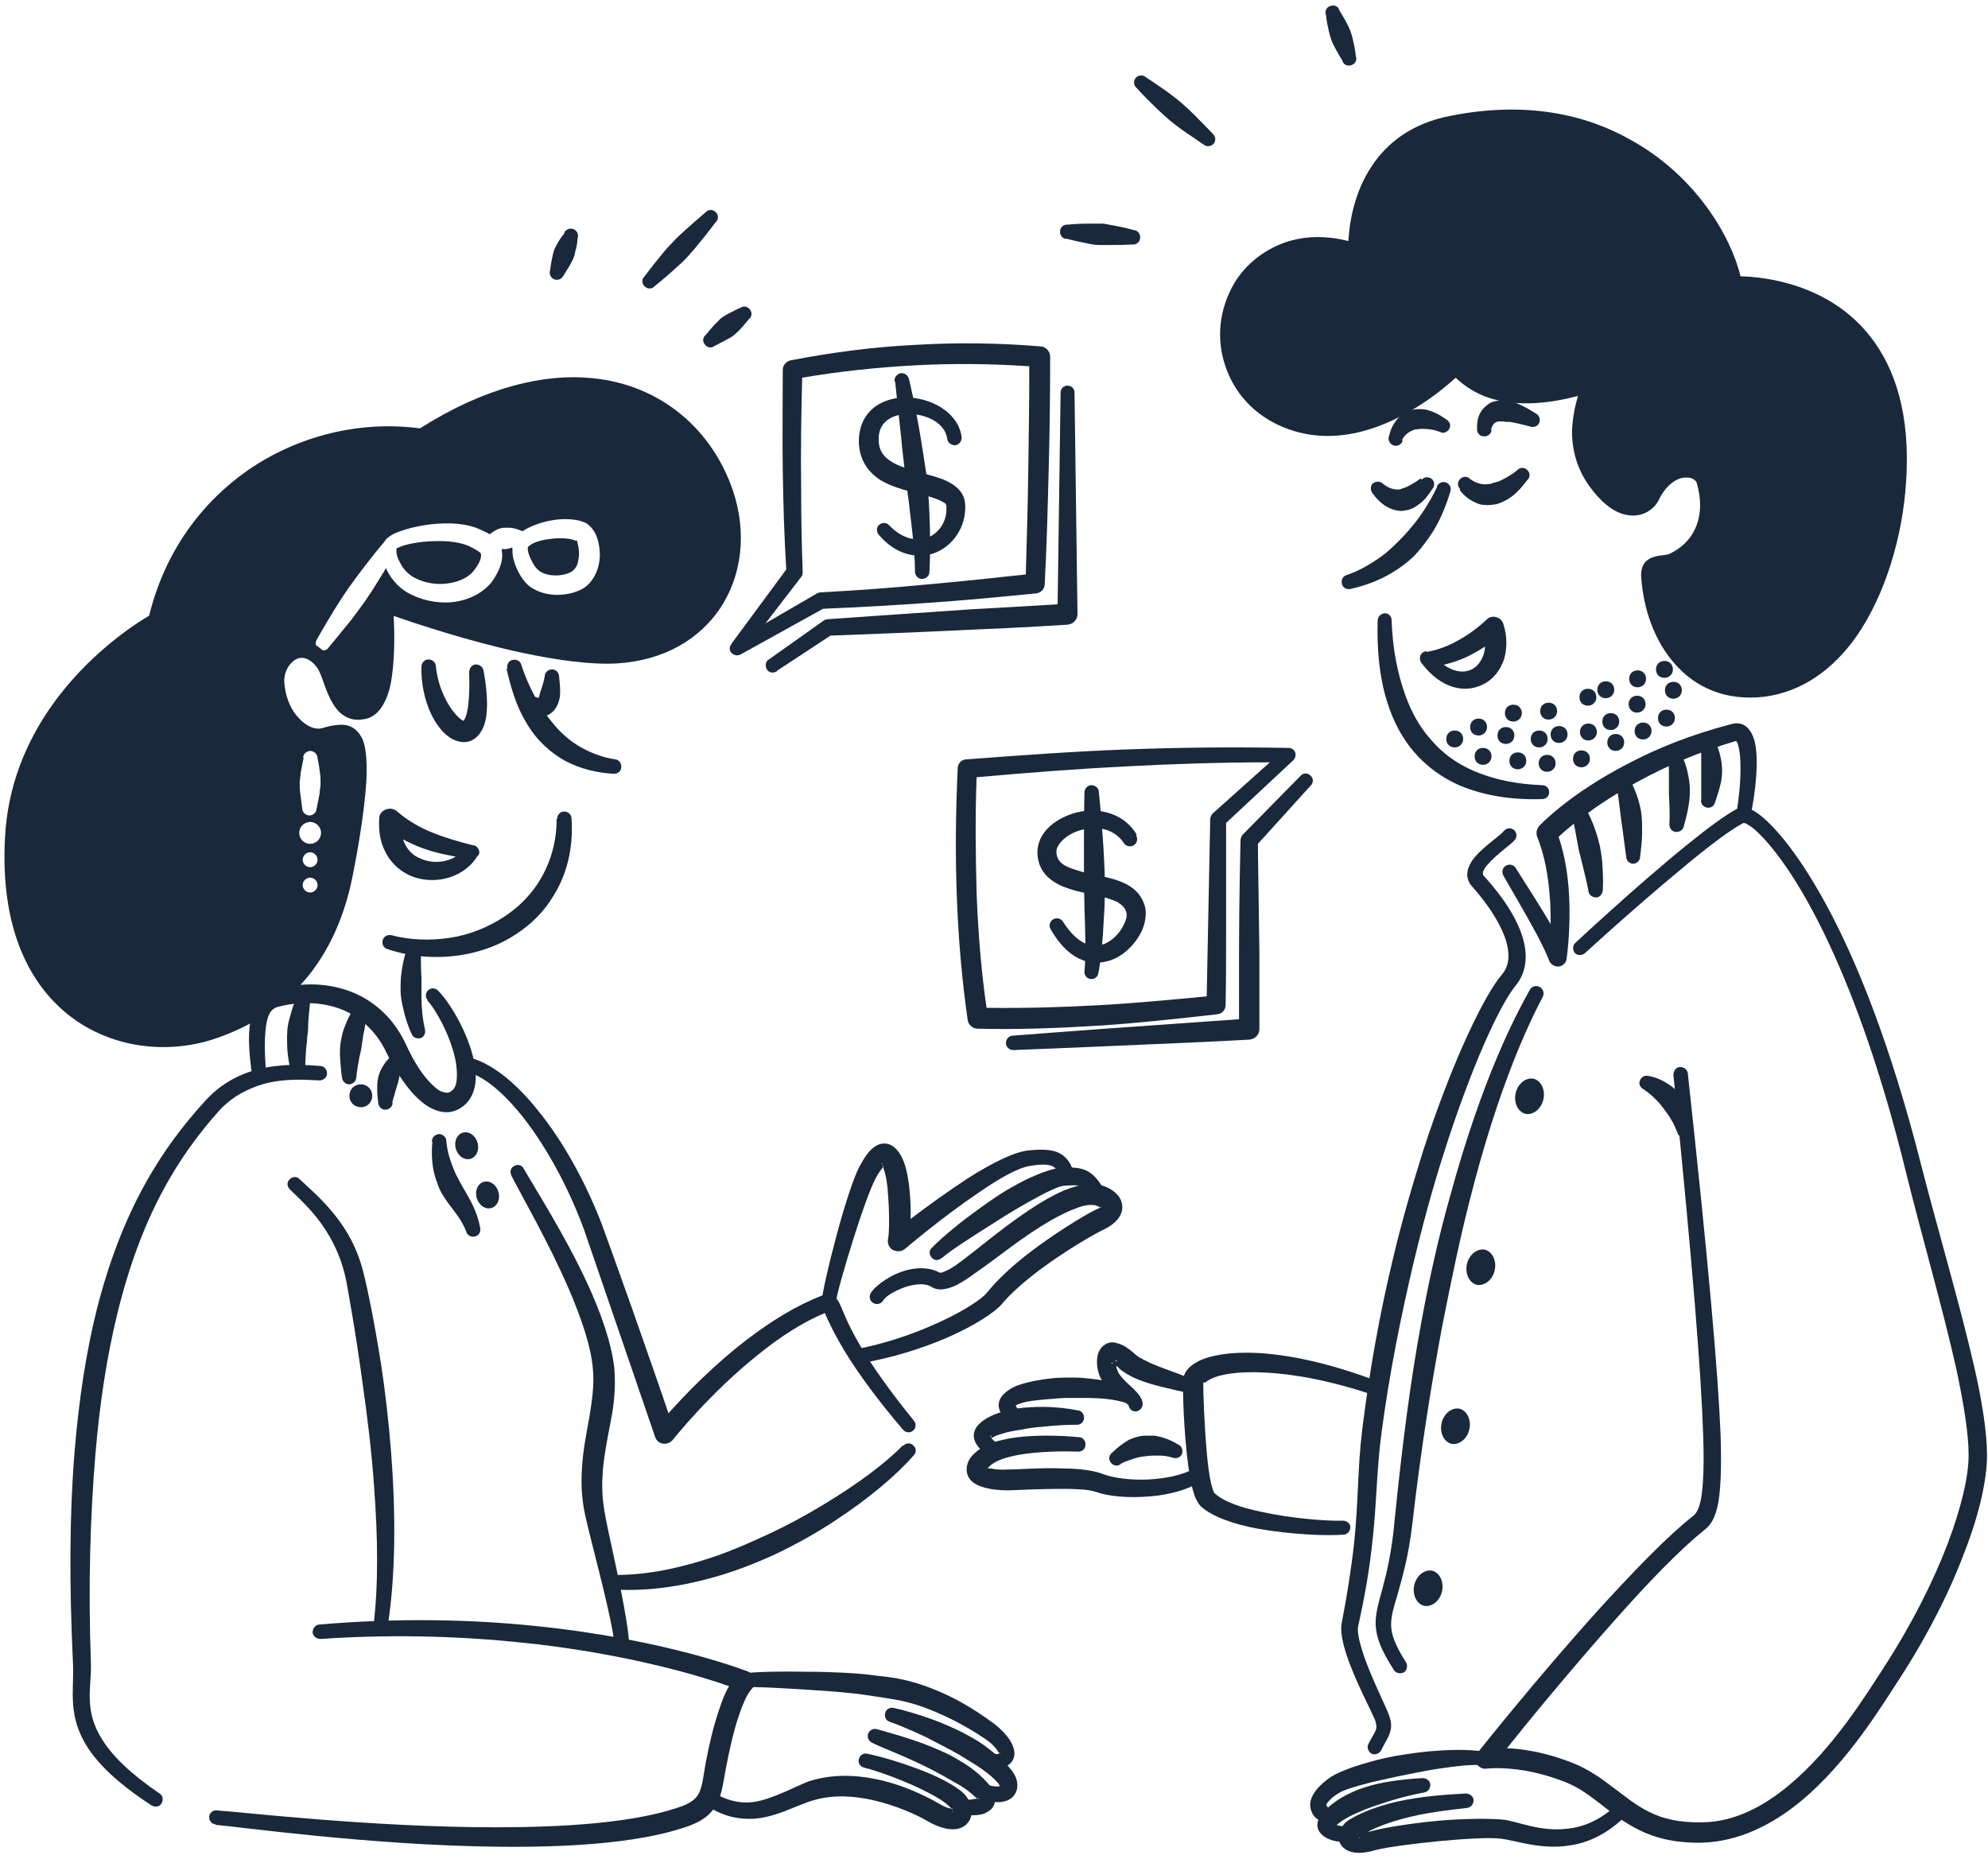 <svg xmlns="http://www.w3.org/2000/svg" id="Layer_1" version="1.1" viewBox="0 0 400 374"><defs><clipPath id="clippath"><path d="M.8 1.1h399V373H.8z" style="fill:none"/></clipPath><style>.st0{fill-rule:evenodd}.st0,.st1{fill:#19283a}</style></defs><g style="clip-path:url(#clippath)"><path d="M289.1 97.9c.3-.7 1.1-1.1 1.9-.8.7.3 1.1 1.1.8 1.9-.9 2.9-2 5.6-3.5 8-1.1 1.7-2.3 3.3-3.6 4.7-1.4 1.4-3 2.6-4.7 3.6-2.5 1.5-5.2 2.5-8.2 3.2-.8.2-1.6-.2-1.8-1-.2-.8.2-1.6 1-1.8 2.6-.9 4.8-2.2 6.9-3.7 1.4-1 2.6-2.2 3.8-3.4 1.2-1.2 2.3-2.5 3.4-3.9 1.5-2 2.9-4.3 4.1-6.8Zm4.7.5c-.6-.5-.6-1.5 0-2 .5-.6 1.5-.6 2 0 1.3.9 2.5 1.2 3.7 1 .3 0 .5 0 .8-.2.4-.1.9-.2 1.4-.4 1.1-.5 2.4-1.2 3.6-2.2.5-.6 1.5-.6 2 0 .6.5.6 1.5 0 2-1.2 1.6-2.4 2.9-3.7 3.7-.7.5-1.5.8-2.3 1.1-.9.2-1.8.3-2.7.2-.6 0-1.2-.2-1.8-.5-1.1-.5-2.2-1.3-3.1-2.5Z" class="st0"/><path d="M286.1 96.5c.5-.6 1.4-.6 2-.1.6.5.6 1.4.1 2-.8 1.2-1.6 2.3-2.6 3-.9.7-1.8 1.2-2.8 1.3-.8.2-1.7.1-2.6-.2-1.4-.5-2.7-1.4-4-3.2-.5-.6-.5-1.5 0-2 .6-.5 1.5-.5 2 0 1.1.9 2.1 1.2 3 1.2.3 0 .6 0 .9-.2.4-.1.7-.2 1.1-.4.8-.4 1.7-.9 2.6-1.6Zm-3.9-7.7c-.3.7-1.1 1.1-1.9.8-.7-.3-1.1-1.1-.8-1.9.3-1.3.8-2.3 1.5-3.2.4-.5.8-.8 1.2-1.2.7-.5 1.5-.8 2.3-.9.7-.1 1.5-.1 2.3 0 1.3.3 2.7.9 4.2 2 .7.4 1 1.2.6 1.9s-1.2 1-1.9.6c-1.3-.5-2.5-.6-3.5-.6-.4 0-.7 0-1.1.1-.2 0-.4 0-.6.1-.9.3-1.8.9-2.4 2Zm17.9-2.3c0 .8-.8 1.4-1.6 1.3-.8 0-1.4-.8-1.3-1.6-.1-2.6 1-4 2.3-4.9.4-.3.9-.5 1.5-.6.5-.1 1.1-.2 1.7-.1.7 0 1.4.2 2.1.4 1.3.5 2.7 1.2 4.2 2.2.7.3 1 1.2.7 1.9-.3.7-1.2 1-1.9.7-1.5-.4-2.8-.7-4-.9-.5 0-.9 0-1.4-.1h-.7c-.8 0-1.4.5-1.7 1.7ZM287 131.2c2.3-.4 4.4-1.2 6.5-2.4 2-1.1 3.9-2.5 5.7-4.2.5-.5 1.3-.6 1.9-.4.7.2 1.2.7 1.4 1.4.8 2.5.7 4.9.2 6.8-.8 2.6-2.5 4.6-4.7 5.5-3.3 1.5-8 .8-12-4.5-.3-.4-.4-1-.2-1.5s.7-.8 1.2-.9Zm3.4 2.5c2.2 1.6 4.3 1.8 5.9.9 1.1-.6 1.9-1.8 2.3-3.2.1-.4.2-.9.2-1.3-1.2.8-2.5 1.5-3.7 2.1-1.5.7-3.1 1.2-4.7 1.6Z" class="st0"/><path d="M277.2 124.9c0-.8.6-1.4 1.4-1.5.8 0 1.4.6 1.4 1.4.2 5.8 1.2 10.8 2.8 15.2 1.2 3.3 2.8 6.2 4.9 8.6 2.6 3.1 5.8 5.4 10 7 3.6 1.4 7.7 2.2 12.6 2.4.8 0 1.4.6 1.4 1.4 0 .8-.6 1.4-1.4 1.4-6.5.2-11.9-.8-16.5-2.7-3.7-1.6-6.8-3.9-9.3-6.8-2.4-2.8-4.2-6.2-5.4-10.1-1.5-4.7-2.1-10.3-1.9-16.5Z" class="st0"/><path d="M292.7 150.4c.9 0 1.7-.7 1.7-1.7s-.7-1.7-1.7-1.7-1.7.7-1.7 1.7.7 1.7 1.7 1.7Zm4.8-2.4c.9 0 1.7-.7 1.7-1.7s-.7-1.7-1.7-1.7-1.7.7-1.7 1.7.7 1.7 1.7 1.7Zm7-2.8c.9 0 1.7-.7 1.7-1.7s-.7-1.7-1.7-1.7-1.7.7-1.7 1.7.7 1.7 1.7 1.7Zm-1.5 4.5c.9 0 1.7-.7 1.7-1.7s-.7-1.7-1.7-1.7-1.7.7-1.7 1.7.7 1.7 1.7 1.7Zm-4.6 4.2c.9 0 1.7-.7 1.7-1.7s-.7-1.7-1.7-1.7-1.7.7-1.7 1.7.7 1.7 1.7 1.7Zm7 .9c.9 0 1.7-.7 1.7-1.7s-.7-1.7-1.7-1.7-1.7.7-1.7 1.7.7 1.7 1.7 1.7Zm4.3-4.4c.9 0 1.7-.7 1.7-1.7s-.7-1.7-1.7-1.7-1.7.7-1.7 1.7.7 1.7 1.7 1.7Zm1.9-5.6c.9 0 1.7-.7 1.7-1.7s-.7-1.7-1.7-1.7-1.7.7-1.7 1.7.7 1.7 1.7 1.7Zm2.1 4.7c.9 0 1.7-.7 1.7-1.7s-.7-1.7-1.7-1.7-1.7.7-1.7 1.7.7 1.7 1.7 1.7Zm-2.4 5.8c.9 0 1.7-.7 1.7-1.7s-.7-1.7-1.7-1.7-1.7.7-1.7 1.7.7 1.7 1.7 1.7Zm6.9-.9c.9 0 1.7-.7 1.7-1.7s-.7-1.7-1.7-1.7-1.7.7-1.7 1.7.7 1.7 1.7 1.7Zm6.9-3.3c.9 0 1.7-.7 1.7-1.7s-.7-1.7-1.7-1.7-1.7.7-1.7 1.7.7 1.7 1.7 1.7Zm5.5-2.3c.9 0 1.7-.7 1.7-1.7s-.7-1.7-1.7-1.7-1.7.7-1.7 1.7.7 1.7 1.7 1.7Zm4.7-2.6c.9 0 1.7-.7 1.7-1.7s-.7-1.7-1.7-1.7-1.7.7-1.7 1.7.7 1.7 1.7 1.7Zm1.4-5.6c.9 0 1.7-.7 1.7-1.7s-.7-1.7-1.7-1.7-1.7.7-1.7 1.7.7 1.7 1.7 1.7Zm-1.8-4.2c.9 0 1.7-.7 1.7-1.7s-.7-1.7-1.7-1.7-1.7.7-1.7 1.7.7 1.7 1.7 1.7Zm-5.4 1.9c.9 0 1.7-.7 1.7-1.7s-.7-1.7-1.7-1.7-1.7.7-1.7 1.7.7 1.7 1.7 1.7Zm-.1 5.1c.9 0 1.7-.7 1.7-1.7s-.7-1.7-1.7-1.7-1.7.7-1.7 1.7.7 1.7 1.7 1.7Zm-5.3 3.5c.9 0 1.7-.7 1.7-1.7s-.7-1.7-1.7-1.7-1.7.7-1.7 1.7.7 1.7 1.7 1.7Zm-4.5 2.1c.9 0 1.7-.7 1.7-1.7s-.7-1.7-1.7-1.7-1.7.7-1.7 1.7.7 1.7 1.7 1.7Zm-.1-7c.9 0 1.7-.7 1.7-1.7s-.7-1.7-1.7-1.7-1.7.7-1.7 1.7.7 1.7 1.7 1.7Zm3.6-1.5c.9 0 1.7-.7 1.7-1.7s-.7-1.7-1.7-1.7-1.7.7-1.7 1.7.7 1.7 1.7 1.7Z" class="st1"/><path d="M312 186c0-1.8 0-3.8-.2-5.9-.3-3.8-1-8-2.5-11.7-.3-.8-.1-1.6.4-2.2 0 0 6-6.5 18.2-12.7 5.5-2.9 12.4-5.7 20.5-7.8 2.2-.6 3.8.6 4.6 3.3 1 3.6.2 10.8-.8 15.2-.2.8-.9 1.3-1.7 1.1-.8-.2-1.3-.9-1.1-1.7.4-2.5.8-5.8.8-8.8 0-1.9-.1-3.7-.5-4.9 0-.3-.2-.5-.3-.7l-.1-.1c-7.8 2.3-14.3 5.2-19.6 8.1-8.7 4.7-14.1 9.3-16.1 11.2 1.3 3.8 1.9 7.9 2.1 11.6.4 7.1-.5 13-.5 13-.1.8-.8 1.4-1.6 1.5-.8 0-1.6-.4-1.9-1.2-.4-1.1-1.3-3-2.4-5.1-2.4-4.5-5.8-10.2-6.8-12-.4-.7-.2-1.6.5-2 .7-.4 1.6-.2 2 .5 1.1 1.8 4.5 7 7.1 11.4Z" class="st0"/><path d="M350.8 165.6c-2.9 1.5-7.8 5.3-12.9 9.6-9.2 7.6-19 16.6-19 16.6-.6.5-1.5.5-2 0-.5-.6-.5-1.5 0-2 0 0 12.3-11.5 22.3-19.6 4.3-3.5 8.2-6.4 10.6-7.6.4-.2.9-.3 1.6-.1.5.1 1.3.5 2.3 1.2 2.8 2 7.7 7.3 13.5 17.9 6.1 11.1 13.1 28.1 19.5 53.4 3.1 12.1 7.6 27.3 10.5 39.9 1.6 7 2.6 13.3 2.6 17.9 0 4.7-1.4 11.4-4.4 19.2-2.9 7.8-7.3 16.7-13.2 25.8-3.6 5.5-10.4 16.8-19.8 24.6-5.8 4.8-12.6 8.2-20 8.4-5.5.1-9.5-1-12.7-2.6-3-1.5-5.4-3.4-7.8-5.3-2.1-1.6-4.3-3.3-7.2-4.4-2.9-1.1-5.5-1.8-7.8-2.2-4.8-.8-7.8-.4-7.8-.4-.8.1-1.6-.3-2-1-.4-.7-.3-1.6.2-2.2 0 0 12.2-15.4 24.9-29.4 6.6-7.2 13.2-14.1 18.4-18.2.8-.6 1.3-1.6 1.7-3.7.4-2.5.6-6.4.4-12.4-.4-12.5-2.1-34.2-6-72.7 0-.8.5-1.5 1.3-1.6.8 0 1.5.5 1.6 1.3 4.2 38.6 6.1 60.3 6.6 72.9.2 6.4 0 10.4-.4 13.1-.6 3.5-1.6 4.9-2.9 5.9-5 4-11.5 10.8-17.8 17.9-8.9 10-17.7 20.7-21.9 26 1.3 0 2.9.2 4.6.5 2.5.4 5.4 1.2 8.5 2.4 3.3 1.3 5.8 3.1 8.3 5 2.3 1.7 4.4 3.5 7.2 4.9 2.8 1.4 6.1 2.2 10.8 2.1 6.5-.1 12.4-3.3 17.4-7.5 9-7.5 15.6-18.4 19-23.6 5.7-8.8 10-17.4 12.9-25 2.7-7.2 4.2-13.4 4.2-17.8s-1-10.3-2.4-17c-2.8-12.6-7.2-27.7-10.2-39.9-4.9-20-10.3-34.8-15.3-45.6-6.4-13.8-12.1-20.8-15.4-23.6-.5-.4-1.2-.8-1.5-1Zm-8.7-16.2c-.2-.8.2-1.6.9-1.8.8-.2 1.6.2 1.8.9.6 1.2 1.1 2.5 1.4 3.9.2.9.3 1.8.3 2.7 0 .9-.1 1.8-.3 2.6-.3 1.3-.7 2.5-1.1 3.7-.2.8-.9 1.3-1.7 1.1-.8-.2-1.3-.9-1.1-1.7v-9.2c0-.8 0-1.5-.2-2.3Zm-6.8 2.6c-.2-.8.2-1.6 1-1.8.8-.2 1.6.2 1.8 1 .6 1.4 1.2 2.9 1.5 4.4.2 1 .4 2 .4 3.1 0 1 0 2-.2 3.1-.2 1.5-.6 3-1 4.4-.1.8-.9 1.3-1.7 1.2-.8-.1-1.3-.9-1.2-1.7.1-2 0-3.9-.1-5.8v-3.8c0-1.4 0-2.7-.3-4.1Zm-10.4 5.2c-.3-.7 0-1.6.8-1.9.7-.3 1.6 0 1.9.8.8 1.6 1.5 3.1 2 4.7.3 1.1.6 2.2.7 3.3.1 1.1.1 2.2.1 3.4 0 1.7-.2 3.3-.4 4.9 0 .8-.7 1.4-1.4 1.4-.8 0-1.4-.7-1.4-1.4l-.6-4.5c-.1-1-.3-2-.4-2.9l-.3-2.4-.3-2.4c-.2-1-.3-2-.6-3ZM316 163c-.3-.7 0-1.6.8-1.9.7-.3 1.6 0 1.9.8.8 1.6 1.6 3.1 2.2 4.9.4 1.1.7 2.2 1 3.4.2 1.1.4 2.3.5 3.5.1 1.7.2 3.5.1 5.3 0 .8-.5 1.5-1.3 1.6-.8 0-1.5-.5-1.6-1.3-.3-1.7-.7-3.3-1.1-4.9-.3-1.1-.5-2.2-.8-3.2-.2-1.1-.4-2.2-.6-3.2-.3-1.7-.6-3.3-1.1-4.8Z" class="st0"/><path d="M331 219.3c-.8-.2-1.3-1-1.1-1.7.2-.8 1-1.3 1.7-1.1 0 0 2 .2 4.3 1.8.8.5 1.5 1.2 2.2 2.1.4.6.8 1.2 1.1 2 .6 1.4 1 3 1.1 4.9.2.8-.3 1.5-1.1 1.7-.8.2-1.5-.4-1.7-1.1-.4-1-.8-1.9-1.3-2.7-.5-.9-1.1-1.6-1.6-2.3-.5-.6-.9-1.2-1.4-1.6-1.3-1.4-2.4-2-2.4-2Zm-23.2-20.1c.4-.7 1.2-1 2-.6.7.4 1 1.3.6 2-2.7 5.2-8.8 17.6-14.7 41-1.9 7.4-3.7 16-5.6 25.7-2.1 11.3-4.2 24.3-5.9 39.1-.8 7.1-2.2 11.5-3.1 14.8-.7 2.3-1.2 4-1.2 5.7 0 2.1.9 4.3 3 7.6.4.7.2 1.6-.4 2-.7.4-1.6.2-2-.4-2.6-4-3.6-6.6-3.7-9.1-.2-4.5 2.7-8.6 3.8-21 1.5-15 3.2-28.1 5.3-39.5 1.8-9.9 3.8-18.5 5.9-25.9 6.5-23.8 13.1-36.2 16-41.4Z" class="st0"/><path d="M302.6 167.2c.5-.6 1.4-.7 2-.2.6.5.7 1.4.2 2-.7.9-3.6 2.8-5.4 4.9-.4.4-.7.8-.9 1.3-.2.4-.2.7 0 1 1.3 1.4 5.9 6.5 7.7 11.9 1.2 3.6 1.2 7.3-1.3 10.3-3.1 3.8-8.9 16.2-14.6 34.3-2.1 6.6-4.1 13.9-6 21.9-2.4 10.2-4.7 21.5-6.3 33.5-1.1 8.1-.9 13.9-2 23.4-.5 4.3-1.3 9.3-2.7 15.6-.3 1.2.2 3.1.8 5.1 1.6 5.1 4.8 11.2 5.4 13 .5 1.4.5 2.4.2 3.3-.3 1.2-1.1 2.2-1.8 3.7-.4.7-1.2 1-1.9.7-.7-.4-1-1.2-.7-1.9.6-1.3 1.3-2.1 1.6-3.1.1-.5 0-1-.2-1.7-.7-1.8-4-7.9-5.7-13-.9-2.7-1.4-5.2-1-6.8 1.2-6.2 1.9-11.1 2.4-15.3 1-9.5.7-15.4 1.7-23.5 1.5-12.2 3.6-23.6 6.1-34 1.9-8.1 4.1-15.5 6.2-22.2 6.1-18.7 12.5-31.5 15.8-35.3 1.7-2 1.5-4.5.8-6.9-1.6-4.9-5.7-9.6-6.8-10.8-1.4-1.6-1.2-3.4 0-5.2 1.6-2.4 5.5-4.9 6.3-5.9Z" class="st0"/><path d="M242.1 278.2c0 2 .2 8.4.7 13.9.2 2.5.5 4.8.9 6.5.2.8.5 1.7.6 1.8 1.9 1.8 5.5 3 9.4 3.8 6.3 1.4 13.4 1.9 16.5 1.8.8 0 1.5.6 1.5 1.3 0 .8-.6 1.5-1.3 1.5-3.2.3-10.7 0-17.4-1.2-4.8-.9-9.1-2.4-11.4-4.5-.4-.4-.8-1.1-1.2-2-.5-1.4-1-3.6-1.3-6.1-.9-6.5-1.2-15.4-1-17.4 0-1.1.8-2.4 2.5-3.4 1.8-1.1 5.2-2 10.2-2 6.3 0 15.4 1.5 27.3 6.1.7.3 1.1 1.1.9 1.8-.3.7-1.1 1.1-1.8.9-9.3-3.2-16.8-4.5-22.5-4.8-5.5-.3-9.3.3-11.3 1.4-.4.2-.8.5-.9.6Zm2.1 22.1Zm-2.1-22.4Z" class="st0"/><path d="M198.9 295.5h.5c.9.2 2.1.3 3.5.2 2.3 0 6.9-.4 11.1-.2 3.1 0 6.1.4 7.9 1.1 2 .8 5.6 1.3 9.4 1.1 3.2-.2 6.6-.8 9.2-2.3.7-.4 1.6-.2 2 .5.4.7.2 1.6-.5 2-2.9 1.9-6.8 2.9-10.5 3.2-4.4.4-8.6 0-11-.9-1.5-.5-4-.6-6.7-.6-4.2 0-8.7.2-10.9.3-3.6 0-5.9-.7-7.1-1.6-.9-.7-1.3-1.6-1.3-2.6 0-.7.2-1.6.8-2.4 1.3-1.7 3.6-3 6.6-3.6 5.2-1.2 12.1-.8 15.2-.5.8 0 1.4.8 1.3 1.6 0 .8-.8 1.4-1.6 1.3-2.5-.1-7.7-.1-12.1.7-2.5.5-4.8 1.2-5.9 2.6Zm-.3 0c0-.1 0-.2-.1-.2 0 0 0 .1.1.2Z" class="st0"/><path d="M225.5 294.6c-.6.5-1.5.4-2-.3-.5-.6-.4-1.5.3-2 1.1-1.1 2.2-1.9 3.4-2.6.9-.4 1.9-.7 2.9-.8h2.3c1.6.3 3.1.8 4.7 1.8.7.3 1 1.2.7 1.9-.3.7-1.2 1-1.9.7-1-.3-1.9-.4-2.7-.4-.9 0-1.7 0-2.5.1s-1.7.2-2.5.5-1.7.5-2.6 1Zm-26.1-5.3c.2.3.6.6.8.8.4.3.7.6 1 .8.8.3 1.1 1.1.9 1.8-.3.7-1.1 1.1-1.8.9-1.2-.3-3.1-1.7-3.9-3.1-.7-1.2-.6-2.4.2-3.5.8-1 2.2-1.9 4.1-2.6 1.2-.4 2.6-.8 4.1-1 1.6-.2 3.2-.3 4.8-.3 2.7 0 5.3.3 7.2.7.8 0 1.4.8 1.3 1.6 0 .8-.8 1.4-1.6 1.3-1.7 0-4.2.1-6.7.4-1.5.1-3 .3-4.4.6-1.5.2-2.9.5-4.1.9-.7.2-1.4.5-1.8.8Zm0 0c0-.2.1-.4 0-.4-.2 0-.1.2 0 .4Zm25.2-14.6c0 .7.3 1.3.6 1.8.9 1.3 2.2 2.3 3.1 3.2.9.9 1.5 1.8 1.6 2.6.1.8-.4 1.5-1.2 1.7-.8.1-1.5-.4-1.6-1.2 0 0-.2-.1-.2-.2-.3-.3-.7-.6-1.1-.9-1.1-.8-2.4-1.8-3.4-3-.9-1-1.4-2.2-1.6-3.6-.4-2.9.8-4.2 1.8-4.7.6-.3 1.4-.4 2.2-.1 1 .2 2.3 1 3.7 2.3.7.6 1.8 1.1 3 1.7 3.5 1.5 7.9 2.8 9.3 3.8.7.4.8 1.3.4 2s-1.3.8-2 .4c-.5-.3-1.4-.5-2.4-.7-2-.5-4.5-1-6.7-1.8-1.8-.6-3.3-1.4-4.4-2.2-.4-.3-.7-.7-1.1-1Zm-.6-.4c-.2-.1-.3-.1-.4 0 0 .2.2 0 .4 0Zm.5-.3c.2-.1.3-.2.1-.3-.1 0-.1 0-.1.3Z" class="st0"/><path d="M204.4 282.9c0 .1.2.3.2.4.4.4.9.8 1.2 1 .7.4.9 1.3.4 2-.4.7-1.3.9-2 .4-.6-.4-1.6-.9-2.2-1.6-.4-.4-.7-.9-.9-1.4-.4-1.3-.2-2.9 2.7-4.5 1.1-.6 3.9-1.4 7.4-1.8 1.5-.2 3.1-.2 4.8-.2 1.6 0 3.2.2 4.8.4 2.6.4 5 1.1 7.1 2.1.7.3 1.1 1.2.8 1.9-.3.7-1.2 1.1-1.9.8-2.5-.9-5.6-1.1-8.6-1.1h-3.3c-1.2 0-2.3.1-3.3.2-2.9.2-5.3.5-6.2.9-.4.1-.9.3-1 .4Zm-.1 0v.1-.1Z" class="st0"/><path d="M306.8 224.1c1.5.4 3.2-.8 3.7-2.7.5-1.9-.3-3.8-1.8-4.3-1.5-.4-3.2.8-3.7 2.7-.5 1.9.3 3.8 1.8 4.3Zm-9.8 34.4c1.5.4 3.2-.8 3.7-2.7.5-1.9-.3-3.8-1.8-4.3-1.5-.4-3.2.8-3.7 2.7-.5 1.9.3 3.8 1.8 4.3Zm-5.1 32c1.5.4 3.2-.8 3.7-2.7.5-1.9-.3-3.8-1.8-4.3-1.5-.4-3.2.8-3.7 2.7-.5 1.9.3 3.8 1.8 4.3Zm-5.5 32.6c1.5.4 3.2-.8 3.7-2.7.5-1.9-.3-3.8-1.8-4.3-1.5-.4-3.2.8-3.7 2.7-.5 1.9.3 3.8 1.8 4.3Z" class="st1"/><path d="M275.4 368.6c.1 0 .2 0 .4-.1 3-.8 8.2-1.6 13.4-2.1 5.6-.5 11.1-.5 13.6-.2 2.7.4 7.2 2.4 12.4 1.8 3.3-.3 6.9-1.7 10.5-5.2.6-.6 1.5-.6 2 0 .6.6.6 1.5 0 2-4.1 4.3-8.3 6.1-12.2 6.6-5.5.8-10.4-1-13.4-1.4-2.4-.3-7.5 0-12.7.5-4.9.5-9.9 1.1-12.7 1.8-1.7.5-3 .6-3.9.5-1.3-.1-2.1-.6-2.6-1.1-.7-.7-1-1.6-.8-2.6.2-1.1 1-2.3 2.2-3 2.7-1.6 5.9-2.7 9.2-3.5 5.2-1.2 10.6-1.5 14.1-1.7.8 0 1.5.5 1.6 1.3 0 .8-.5 1.5-1.3 1.6-3.3.4-8.5.9-13.4 2.3-2.2.6-4.4 1.4-6.4 2.4Zm-1.9 1.1c-.1 0-.2.2-.1.2s.1 0 .1-.2Zm-.3-.6c0-.2-.2-.4-.3-.2 0 .2 0 .2.3.2Z" class="st0"/><path d="M269.1 367.3c.2 0 .3.1.5.1.5.1 1.2.2 1.8.1.8-.2 1.5.3 1.7 1.1.2.8-.3 1.5-1.1 1.7-2.2.7-4.3.1-5.5-.7-1.6-1.1-1.8-2.6-.9-4 1-1.5 2.5-2.8 4.4-3.9 1-.6 2.1-1.1 3.3-1.6 1.7-.6 3.4-1.1 5.1-1.4 3.1-.6 6.1-.8 7.8-.9.8 0 1.5.5 1.6 1.3 0 .8-.5 1.5-1.3 1.6-1.6.3-4.3.9-7.2 1.8-1.5.5-3.1 1-4.6 1.6-1.2.5-2.4 1-3.5 1.6-.9.5-1.7 1-2.3 1.6Zm-.5.5Zm.2-.7c0-.2 0-.4-.2-.3-.1 0 0 .2.2.3Z" class="st0"/><path d="M298.8 352.3c.8 0 1.4.8 1.3 1.6 0 .8-.8 1.4-1.6 1.3-2.4-.2-5.6.2-9 .7-2 .3-4 .7-6 1.1-2.6.5-5.2 1.1-7.4 1.6-3.1.8-5.6 1.5-6.7 2.2-1 .6-1.7 1.2-2.1 1.7-.2.3-.5.5-.4.7 0 .3.3.5.6.7.5.3.9.5.9.5.8.2 1.2 1 1 1.8-.2.8-1 1.2-1.8 1 0 0-1.5-.4-2.6-1.2-.7-.5-1.1-1.2-1.3-2.1-.3-1.3.1-3.4 3.6-6 1.3-1 4.2-2.2 7.8-3.2 2.3-.7 5-1.3 7.8-1.7 2.1-.3 4.2-.6 6.3-.7 3.7-.3 7.1-.2 9.7.2Zm18.6-272.6c-5.7 1.5-10.6 1.8-14.9 1.1-3.8-.7-7-2.3-9.6-4.8-2.7 2.5-10 8.5-18.8 10.8-5 1.3-10.4 1.4-15.8-.8-5.9-2.4-9.9-6.9-11.7-12.2-1.9-5.4-1.4-11.5 1.8-16.9 2.1-3.5 6-7 11.4-8.5 3.3-.9 7.1-1 11.5.1.2-3.5 1.1-9.8 4.8-15.2 3-4.5 7.9-8.5 15.8-10 15.1-3 27.2-.3 36.3 4.9 13 7.2 20.1 19.4 22 27.4 4.8.1 17.8 1.5 26.1 12.1 4.8 6.1 8.2 15.4 7.2 29.5-.7 10.7-4.1 22.4-10 30.9-4.6 6.5-10.8 11.1-18.5 12.1-7.7.9-13.8-1.8-18-6.6-4.1-4.6-6.4-11.1-6.8-17.8 0-1.6.5-2.5 1.3-3.1.6-.5 1.4-.7 2.4-.9.7-.1 1.5-.1 2.1-.4 2.7-1.3 4.5-3.3 5.4-5.8.9-2.4.9-5.3 0-8.4-.1-.4-.5-.7-.9-.9-.8-.3-1.8-.3-2.8.1-1.4.6-2.8 1.9-3.9 4.1-.8 1.8-3.2 3.8-6.6 3.1-2.1-.4-4.7-2-7.5-5.9-2.4-3.4-3.3-7-3.4-10.3 0-3 .6-5.7 1.2-7.7Zm16.1 35.6v.2c.3 5.9 2.4 11.6 6 15.6 3.5 3.9 8.5 6.1 14.9 5.3 6.6-.9 11.8-4.9 15.8-10.6 5.5-7.9 8.5-18.8 9.1-28.9.8-12.7-2.1-21.1-6.5-26.7-9.1-11.5-24.4-10.4-24.4-10.4-1.1 0-2.1-.7-2.2-1.8-1-7.1-7.6-19.1-20.2-26.1-8.4-4.7-19.5-7.2-33.5-4.5-6.6 1.3-10.7 4.5-13.3 8.3-4.8 7-4.2 15.5-4.2 15.5 0 .7-.2 1.3-.8 1.7-.5.4-1.2.5-1.8.3-4.5-1.7-8.4-1.8-11.7-.9-4.3 1.2-7.5 4-9.2 6.8-2.6 4.4-3.1 9.4-1.6 13.8s4.8 8.1 9.6 10.1c4.7 1.9 9.4 1.8 13.7.7 10.4-2.6 18.5-10.9 18.5-10.9.3-.3.7-.5 1.2-.5.4 0 .9.2 1.1.5 2.3 2.7 5.3 4.3 9 5 4.6.9 10 .2 16.3-1.6.6-.2 1.1 0 1.5.4.4.4.4 1.1.2 1.6 0 0-2 4.1-1.9 9.1 0 2.7.8 5.8 2.9 8.6 1.7 2.3 3.3 3.7 4.7 4.3 2.1 1 3.7 0 4.1-1.1 1.9-4.1 4.8-5.8 7.2-6.2 3.2-.5 5.9 1.2 6.4 3.4 1 3.8.9 7.3 0 10.3-1.1 3.3-3.5 6-7.1 7.8-.8.4-1.9.5-2.9.7-.3 0-.5 0-.7.2h-.2Z" class="st0"/><path d="M319.7 77.5c-12 3.7-21.2 2.8-26.9-3.7 0 0-17.1 17.5-34 10.6-10.9-4.4-14.8-16.9-9-26.5 3.3-5.4 11.6-11.1 23.2-6.7 0 0-1.6-21.9 19-25.9 36.4-7.1 54.3 19.9 56.1 32.4 0 0 35.7-2.3 33.1 39.4-1.2 18.2-10 39.1-26.7 41.2-14.1 1.8-22.2-10.1-22.8-22.7-.1-2.7 3-1.9 4.8-2.8 6.2-3 8.1-9.1 6.3-16.1-.8-3-7.2-4.1-10.6 3.1-1.1 2.3-5.6 5-11.5-3-6.3-8.7-1-19.3-1-19.3ZM266.8 3c-.3-.7.1-1.6.9-1.8.8-.3 1.6.1 1.8.9 0 0 .7 1.1 1.5 2.6.3.6.6 1.2.8 1.8.2.6.4 1.3.5 1.9.4 1.6.5 2.9.5 2.9.3.7-.1 1.6-.9 1.8-.8.3-1.6-.1-1.8-.9 0 0-.7-1.1-1.5-2.6-.3-.6-.6-1.1-.8-1.8-.2-.6-.4-1.3-.5-1.9-.4-1.6-.5-2.9-.5-2.9Zm-38.1 14.7c-.6-.5-.7-1.4-.2-2 .5-.6 1.4-.7 2-.2 0 0 2 1.3 4.4 3 .9.7 1.9 1.4 2.8 2.2.9.8 1.8 1.6 2.6 2.4 2.1 2.1 3.7 3.8 3.7 3.8.6.5.7 1.4.2 2-.5.6-1.4.7-2 .2 0 0-1.9-1.3-4.4-3-.9-.7-1.9-1.4-2.8-2.2-.9-.8-1.8-1.6-2.6-2.4-2.2-2.1-3.7-3.8-3.7-3.8Zm-14.1 30.4c-.8 0-1.4-.8-1.3-1.6 0-.8.8-1.4 1.6-1.3 0 0 1.8-.2 4-.2h2.7c.9 0 1.8.3 2.6.4 2.2.4 3.9.9 3.9.9.8 0 1.4.8 1.3 1.6 0 .8-.8 1.4-1.6 1.3 0 0-1.8.1-4 .1h-2.7c-.9 0-1.8-.2-2.7-.4-2.2-.4-3.9-.9-3.9-.9ZM193.5 88c0 .8-.5 1.5-1.3 1.6-.8 0-1.5-.5-1.6-1.3-.5-3.3-4.3-5-7.8-5-3.1 0-6.2 1.5-6 5.3 0 2 1 3.3 2.4 4.2 1.4.9 3 1.4 4.7 1.9 2 .6 4 1.1 5.7 1.7 2.7 1.1 4.4 2.6 4.6 5 .3 4.7-2.6 8.7-6.5 10-3.3 1-7.4.3-10.9-3.8-.5-.6-.5-1.5.1-2s1.5-.5 2 .1c2.6 2.7 5.4 3.3 7.7 2.5 2.4-.9 4.1-3.5 3.8-6.4 0-.5-.5-.7-.9-.9-.7-.4-1.6-.7-2.6-1-3.2-.9-7.1-1.6-9.9-3.4-2.4-1.6-4.1-4-4.2-7.6 0-6.4 5-9.2 10.2-8.9 5 .3 10.1 3.4 10.5 8.2Z" class="st0"/><path d="M180 76.8c-.1-.8.4-1.5 1.2-1.7.8-.1 1.5.4 1.7 1.2 0 0 1.2 4.9 2.3 11.5.4 2.4.8 5 1.2 7.7.3 2.6.5 5.2.6 7.8.2 4.4.2 8.6 0 11.8 0 .8-.7 1.4-1.5 1.4s-1.4-.7-1.4-1.5c0-2.2-.2-4.8-.5-7.6-.2-2-.5-4-.7-6.1-.3-2-.5-4.1-.8-6.1-.3-2.6-.6-5.1-.8-7.4-.7-6.3-1.2-11.1-1.2-11.1Z" class="st0"/><path d="m147.2 129.5 11-14.9c-.4-6.5-.6-13.1-.7-19.8-.1-6.7 0-13.5 0-20.4 0-.9.7-1.7 1.6-1.9 8.4-1.6 16.7-2.7 25-3.1 8.4-.5 16.8-.4 25.2.3 1.1 0 2 1 2 2.1 0 7.7-.1 15.3-.3 22.9-.2 7.7-.4 15.4-.8 22.9 0 .9-.8 1.7-1.7 1.8-7.1.7-14.3 1.4-21.6 1.9-7 .5-14.1.9-21.3 1.2l-16.6 9.2c-.6.3-1.3.2-1.8-.3s-.5-1.3 0-1.8Zm6.7-4 10.5-6.1c.2-.1.5-.2.7-.2 7.3-.4 14.4-.9 21.5-1.6 6.7-.6 13.3-1.3 19.8-2 .2-7 .4-14 .5-21.1.1-6.9.2-13.8.2-20.8-7.6-.5-15.1-.6-22.7-.2-7.7.4-15.3 1.2-23 2.5-.2 7.7-.3 15.3-.2 22.8 0 5.5.1 10.9.3 16.2 0 .4 0 .8-.3 1.1l-7.3 9.5Z" class="st0"/><path d="M156.3 135.1c-.7.4-1.6.3-2-.4-.4-.7-.3-1.6.4-2l11-7.8c.3-.2.6-.3.9-.3 0 0 15.5-1.1 28.9-2 7.4-.4 14.1-.8 17.3-1l.6-42.6c0-.8.6-1.4 1.4-1.4s1.4.6 1.4 1.4l.6 44.6c0 1.1-.9 2-2 2.1 0 0-9 .6-19.2 1-12.1.6-25.8 1.1-28.5 1.2l-10.8 7.1ZM148.9 62c.6-.5 1.5-.4 2 .3.5.6.4 1.5-.3 2 0 0-.7.9-1.7 2-.4.4-.8.8-1.3 1.2-.5.4-1 .6-1.5.9-1.3.7-2.3 1.2-2.3 1.2-.6.5-1.5.4-2-.3-.5-.6-.4-1.5.3-2 0 0 .7-.9 1.7-2l1.2-1.2c.5-.4 1-.7 1.4-.9 1.3-.7 2.4-1.2 2.4-1.2Zm-17.2-4.4c-.5.6-1.5.6-2 0-.6-.5-.6-1.5 0-2 0 0 1.4-1.9 3.3-4.2.7-.9 1.5-1.8 2.4-2.7.8-.9 1.7-1.7 2.6-2.5 2.2-2 4-3.5 4-3.5.5-.6 1.5-.6 2 0 .6.5.6 1.5 0 2 0 0-1.4 1.9-3.3 4.2-.7.9-1.5 1.8-2.3 2.7-.8.9-1.7 1.7-2.6 2.5-2.2 2-4.1 3.5-4.1 3.5Zm-18.2-10.7c.3-.7 1.1-1.1 1.9-.8.7.3 1.1 1.1.8 1.9 0 0 0 1.1-.4 2.4-.1.5-.2 1-.4 1.5s-.5 1-.7 1.4c-.7 1.2-1.3 2.1-1.3 2.1-.3.7-1.1 1.1-1.9.8-.7-.3-1.1-1.1-.8-1.9 0 0 .1-1 .4-2.4.1-.5.2-1 .4-1.6.2-.5.5-1 .7-1.4.7-1.2 1.4-2 1.4-2Zm115.1 121.2c.4.7.2 1.6-.5 2-.7.4-1.6.2-2-.5-1.9-2.8-5.2-3.4-8.1-2.7-1.9.4-3.6 1.4-4.6 2.6-.6.7-1 1.5-.8 2.4.2 1.3 1.1 2 2.1 2.5.9.4 1.9.7 2.9 1 3.1.8 6.5 1.2 9 2.5 1.9 1 3.2 2.4 3.8 4.6.3 1.3.1 3-.6 4.7-1.3 2.8-4 5.6-7.3 6.3-3.4.8-7.6-.4-11.1-6.5-.4-.7-.2-1.6.5-2 .7-.4 1.6-.2 2 .5 2.7 4.2 5.4 5.3 7.8 4.6 1.8-.5 3.3-2 4.2-3.6.6-1.1 1-2.2.7-3-.3-1-1-1.5-1.8-2-1.1-.5-2.3-.9-3.7-1.2-3.2-.7-6.7-1.3-9.1-2.9-1.7-1.1-2.9-2.7-3.2-4.9-.3-2.1.4-4.1 1.9-5.7 1.6-1.7 4.1-3 6.8-3.5 4.1-.7 8.7.5 11.2 4.6Z" class="st0"/><path d="M218.2 159.5c0-.8.6-1.5 1.4-1.5.8 0 1.5.6 1.5 1.4 0 0 .5 4.7.9 10.8.1 2.3.3 4.7.3 7.3 0 2.4 0 4.9-.2 7.3-.2 4.5-.6 8.5-1.1 11-.1.8-.8 1.3-1.6 1.2-.8-.1-1.3-.9-1.2-1.6.3-2.8.2-7.6 0-12.8 0-1.7-.1-3.4-.1-5.2v-9.3c0-5 .1-8.7.1-8.7Z" class="st0"/><path d="m260.2 153-13.5 12.6v21.7c0 5.1 0 10.1-.1 14.9 0 1-.7 1.8-1.7 1.9-8.1.9-16.1 1.8-24 2.3-8.2.5-16.2.8-24.2.6-1 0-1.9-.8-2-1.8-1.2-8.3-1.9-16.8-2.2-25.3-.3-8.4-.2-16.8.2-25.3 0-1 .8-1.8 1.8-1.8 10.7-.8 21.4-1.6 32.4-2 10.6-.4 21.4-.5 32.4-.3.6 0 1.1.4 1.3.9.2.6 0 1.2-.4 1.6Zm-4.7.4c-9.7 0-19.2.3-28.5.8-10.3.5-20.4 1.3-30.5 2.2-.3 7.8-.2 15.6 0 23.3.3 7.8.9 15.5 2 23.1 7.3.1 14.6-.1 22.1-.5 7.4-.4 14.8-1.1 22.2-1.8l.7-35.6c0-.4.2-.9.5-1.2l11.5-10.3Z" class="st0"/><path d="M261.7 156.1c.5-.6 1.5-.6 2 0 .6.5.6 1.5 0 2l-10.6 11.7c0 2.7.2 13 .3 22.1v15.2c0 1.1-.9 2-2 2.1 0 0-8.9.5-19 .9-13.2.6-28.5 1.2-28.5 1.2-.8 0-1.5-.6-1.5-1.4 0-.8.6-1.5 1.4-1.5 0 0 15.3-1.2 28.5-2.1 7.2-.5 13.8-1 17-1.2v-13.2c0-10.6.3-22.8.3-22.8 0-.4.2-.9.5-1.2l11.6-11.8Zm-159.6-21.5c-.2-.8.2-1.6 1-1.8.8-.2 1.6.2 1.8 1 1 3.1 2.3 5.7 3.6 7.9 1 1.7 2.2 3.2 3.3 4.5 1.6 1.8 3.3 3.2 5.3 4.3 2 1.1 4.2 1.9 6.6 2.3.8 0 1.4.8 1.3 1.6 0 .8-.8 1.4-1.6 1.3-3.4-.2-6.6-1-9.5-2.5-1.9-1-3.7-2.4-5.3-4.1-1.4-1.5-2.6-3.3-3.7-5.5-1.3-2.6-2.2-5.6-3-9.1Z" class="st0"/><path d="M108.2 140.4h.4-.2c.1-.2.2-.8.3-1.1.3-.9.7-2 .9-3.2 0-.8.7-1.4 1.5-1.4s1.4.7 1.4 1.5c.1 1 .2 1.9.2 2.7 0 .7 0 1.4-.2 2-.3 1.2-.9 2-1.5 2.5-.5.4-1.1.7-1.8.8-.4 0-.9 0-1.3-.1-.8-.3-1.8-.8-2.8-2-.6-.5-.7-1.4-.2-2 .5-.6 1.4-.7 2-.2.5.3.9.4 1.3.5Zm0 0h.1-.1Zm-15 4.7c.5-.5.8-1.6 1-3.1.2-1.7.3-3.9.2-6.7 0-.8.5-1.5 1.3-1.6.8 0 1.5.5 1.6 1.3.7 3.8.8 6.6.6 8.6-.2 2.1-.9 3.5-1.6 4.3-1.4 1.6-3.2 1.8-5.1.9-1.3-.6-2.7-2-3.8-3.9-1.6-2.7-2.7-6.6-2.6-10.7 0-.8.6-1.5 1.4-1.5.8 0 1.5.6 1.5 1.4.2 1.9.7 3.8 1.4 5.4.8 1.9 1.8 3.4 2.8 4.5.4.4.7.7 1.1.9 0 0 .2.1.2.2Zm0 0Zm2.9 27.1c-2.5 4.2-8.1 5.9-12.8 4.3-3.1-1.1-5.7-3.6-6.7-7.6-.3-1.3-.4-2.7-.3-4.2 0-.8.5-1.5 1.3-1.8.7-.3 1.6-.2 2.2.3 2.2 1.9 4.6 3.3 7.1 4.3 2.7 1.1 5.5 1.9 8.3 2.6.5 0 .9.4 1.1.8.2.4.2.9-.1 1.3Zm-4.3.2c-2.7-.5-5.4-1.1-8-2.2-.9-.4-1.8-.8-2.7-1.3.1.3.2.6.3.8.7 1.5 1.9 2.6 3.3 3.1 2.3 1 5.1.8 7.1-.5Zm20.3-7.6c0-.8.6-1.5 1.4-1.5.8 0 1.5.6 1.5 1.4.4 6.1-1 11.3-3.6 15.5-1.9 3.2-4.5 5.8-7.6 7.8-3 2-6.4 3.3-10 4-5.2 1-10.7.7-15.8-1-.8-.2-1.2-1-1-1.8.2-.8 1-1.2 1.8-1 3.8 1 7.9 1.1 11.8.5 3.9-.6 7.6-2.1 10.8-4.2 2.6-1.7 4.8-3.8 6.6-6.4 2.4-3.6 4-8 4-13.3Z" class="st0"/><path d="M82 190.4c.1-.8.9-1.3 1.7-1.2.8.1 1.3.9 1.1 1.7-.2 2-.1 4 0 5.9v3.8c0 2.1.2 4.3.7 6.5.2.8-.2 1.6-.9 1.8-.8.2-1.6-.2-1.8-.9-.8-1.7-1.3-3.4-1.7-5.2-.3-1.2-.5-2.4-.5-3.6 0-1.2 0-2.4.2-3.6.2-1.8.7-3.5 1.2-5.3Zm-17.6 24.1c.8 0 1.4.7 1.4 1.5s-.7 1.4-1.5 1.4c-1.7 0-6.3-.6-11.2.7-3.1.9-6.4 2.5-9.1 5.5-8.2 9.2-15.7 21.2-20.5 41.2-1.9 7.9-3.4 17-4.3 27.8-1 12-1.5 26-.9 42.4.1 4.5-1.5 9.2 2.3 15.1 2 3.2 5.5 6.7 11.5 10.8.7.4.8 1.3.4 2s-1.3.8-2 .4c-6.6-4.3-10.4-8-12.7-11.4-4.3-6.5-2.9-11.7-3.1-16.8-.8-16.6-.7-30.7.3-42.9.9-11 2.4-20.3 4.4-28.4 5.2-20.7 13.4-33 22-42.4 3.2-3.5 7.1-5.4 10.8-6.3 5.4-1.3 10.4-.7 12.2-.6Zm-21 152.6c-.8 0-1.4-.8-1.3-1.5 0-.8.8-1.4 1.5-1.3 4.8.3 31.1 3.4 56.1 3.4 13.9 0 27.5-.9 36.5-3.9 2.5-.8 3.7-1.6 4.4-2.9.8-1.6.9-3.5 1.4-6.2.6-3.2 1.5-7.2 2.7-10.7.6-1.8 1.2-3.4 2-4.7-5.4-1.9-19.3-6.2-39.2-8.5-12.3-1.4-26.8-2.1-43-1-.8 0-1.5-.5-1.6-1.3 0-.8.5-1.5 1.3-1.6 16.4-1.4 31.1-1 43.6.3 26.5 2.7 42.8 9.2 42.8 9.2.6.3 1.1.8 1.2 1.5.1.7 0 1.4-.5 1.9-1.1 1.2-1.9 3.3-2.7 5.6-1.1 3.3-1.9 7.1-2.5 10.2-.4 2-.6 3.7-1 5.1-.4 1.5-1 2.7-1.9 3.8-1.1 1.3-2.8 2.4-5.7 3.3-9.4 3.1-23.4 4-37.9 3.8-25.1-.3-51.5-4-56.3-4.4Z" class="st0"/><path d="M58.3 239.3c-.6-.6-.6-1.5 0-2 .6-.6 1.5-.6 2 0 2 1.9 5.3 4.6 8.2 8.7 2.1 2.9 3.9 6.6 4.9 11.2.5 2 1.9 8.6 3.3 17.5.8 5.2 1.5 11.3 2 17.6.9 11.8 1 24.7-.8 35.6-.1.8-.8 1.3-1.6 1.2-.8-.1-1.3-.8-1.2-1.6 1.1-8.6.9-18.4.2-27.9-.5-7.4-1.4-14.6-2.3-20.9-1.4-10.5-2.9-18.5-3.3-20.8-.8-4.1-2.3-7.4-4-10.1-2.5-4-5.5-6.6-7.4-8.5Zm133.3 124.9c-.2-.2-.4-.6-.7-.8-1.1-1.1-3.5-2.4-6.2-3.7-3.7-1.7-8-3.3-10.8-4-.8-.2-1.3-.9-1.1-1.7.2-.8.9-1.3 1.7-1.1 3 .6 7.6 2 11.6 3.6 3.3 1.3 6.1 2.9 7.5 4.1 2.3 2.1 2.3 4.7 1.2 6.1-.6.8-1.6 1.4-3.1 1.4-1.2 0-2.9-.4-5-1.6-2-1.2-6.3-3.2-11.2-4.3-3.7-.8-7.7-1.1-11.6 0-3.7 1-8.1 3.8-13.1 3.8-2.9 0-5.9-.7-9.2-3.1-.7-.4-.8-1.3-.4-2s1.3-.8 2-.4c2.7 1.7 5.2 2.3 7.4 2.2 2.1-.1 4-.8 5.8-1.5 2.3-.9 4.4-2 6.2-2.7 4.5-1.5 9.3-1.4 13.6-.5 5.5 1.1 10.2 3.5 12.5 4.8 1 .6 1.8 1 2.5 1.1h.4Zm.1.2s-.2.2 0 .2c.1 0 .1 0 0-.2Z" class="st0"/><path d="M196.7 362c-.1-.1-.3-.3-.5-.4-1.2-1.2-2.7-2.2-4.4-3.1-1-.6-2.1-1.2-3.2-1.8-2.2-1.2-4.4-2.2-6.4-3.1-3.2-1.4-5.8-2.4-6.7-2.9-.7-.3-1.1-1.1-.8-1.9.3-.7 1.1-1.1 1.9-.8 1 .3 3.7 1 7 2.1 2.2.7 4.6 1.7 7 2.8 1.2.6 2.4 1.3 3.5 2 1.9 1.2 3.5 2.6 4.8 4.1 1.3 1.5 1.5 2.7 1.3 3.6-.2.7-.5 1.4-1.2 1.8-.5.4-1.2.7-2.1.8-1.3.2-2.9 0-4.2-.5-.7-.3-1.1-1.1-.9-1.8.3-.7 1.1-1.1 1.8-.9.8.2 1.7.2 2.4 0 .1 0 .3 0 .5-.1Zm0 0c.2 0 .3-.1.2-.2 0 0-.2 0-.2.2Zm0 0v.2-.2Z" class="st0"/><path d="M201 359.1c0-.1-.1-.2-.2-.3-1.1-1.3-2.7-2.5-4.4-3.6-1.1-.7-2.3-1.4-3.4-2.1-2.3-1.3-4.7-2.5-6.8-3.6-3.2-1.5-5.9-2.6-7.1-3-.8-.2-1.2-1-1-1.8.2-.8 1-1.2 1.8-1 1.5.3 5.2 1.3 9.3 2.9 1.9.8 4 1.7 5.9 2.8 1.3.7 2.6 1.5 3.7 2.4 2 1.5 3.8 3.1 5 4.8 1.4 2 1.1 4.2-.4 5.3-1.1.8-3.2 1.2-6.1-.1-.7-.3-1.1-1.1-.8-1.9.3-.7 1.1-1.1 1.9-.8 1 .3 1.8.4 2.4.4.2 0 .3-.1.4-.2Z" class="st0"/><path d="M201 352.8c0-.1-.2-.3-.2-.4-.2-.3-.5-.7-.8-1-.6-.7-1.4-1.2-1.8-1.5-4.3-2.9-8.1-4.7-11.4-6-2.8-1.1-5.3-1.7-7.3-2-2.3-.4-4-.6-5.2-.8-2.3-.4-7.2-.8-12.1-1.1-4.9-.3-9.8-.6-12.2-.5-.8 0-1.5-.5-1.5-1.3s.5-1.5 1.3-1.5c2.5-.3 7.5-.4 12.5-.3 5.1 0 10.2.3 12.6.6 1.2.2 3 .3 5.4.7 2.2.4 4.9 1.1 8 2.4 3.5 1.4 7.5 3.6 11.9 6.9.8.6 2.4 2.1 3.2 3.5.5.9.8 1.9.7 2.7-.2 1.3-1.2 2.8-4.7 2.8-.8 0-1.5-.6-1.5-1.4s.6-1.5 1.4-1.5c1 0 2.1-.2 1.9-.5Zm0 0v.1-.1Zm-98.1-116.3c-.4-.7-.1-1.6.6-1.9.7-.4 1.6-.1 1.9.6 2.4 4.2 8.3 13.4 12.7 22.9 2.8 6 4.9 12.1 5.5 17.1.3 3.7 0 7.2-.7 10.7-.6 3.2-1.3 6.5-1.6 9.9-.2 2.6-.2 5.3.3 8.2.7 4.2 2.7 12.3 3.9 19 .6 3.3 1.1 6.4 1.1 8.5 0 .8-.6 1.5-1.4 1.5-.8 0-1.5-.6-1.5-1.4-.1-2-.7-4.8-1.4-8-1.5-6.7-3.7-14.7-4.6-18.9-.7-3.3-.8-6.3-.6-9.3.2-3.6.9-7 1.5-10.3.5-3.2 1-6.3.7-9.6-.4-4.7-2.4-10.4-4.8-16-4.1-9.5-9.5-18.8-11.7-23.1Zm-16-6.8c0-.8.6-1.4 1.4-1.5.8 0 1.5.6 1.5 1.4.2 2.1.7 3.7 1.3 5.2.3.8.6 1.5 1 2.2.4.8.8 1.5 1.2 2.2 1.4 2.4 2.7 4.6 3.3 7.8.2.8-.2 1.6-1 1.8-.8.2-1.6-.2-1.8-1-.9-2.3-2.2-3.8-3.4-5.4-.6-.8-1.1-1.6-1.6-2.4-.3-.6-.6-1.2-.8-1.9-.4-1-.7-2.1-.9-3.3-.2-1.4-.3-3-.1-5Zm-.8-28.4c-.6-.6-.5-1.5 0-2 .6-.6 1.5-.5 2 0 2.8 2.8 6.8 9.9 7.5 15.6.5 3.6-.5 6.6-3 8.1-2.1 1.3-4.5 1-7-.7-2.7-1.9-5.5-5.7-7.8-10.4-2.1-4.5-5.4-7.3-9.1-8.8-4.2-1.6-8.9-1.6-13.1-.4-1.2.4-1.8 1.7-2.1 4-.3 2.3-.3 5.5.1 9.7.1.8-.5 1.5-1.2 1.6-.8.1-1.5-.5-1.6-1.2-.9-5.7-.9-9.7-.2-12.3.7-3 2.2-4.5 4-5.1 5-1.7 10.6-1.8 15.6 0 4.7 1.7 8.9 5.2 11.5 10.8 1.5 3.3 3.3 6.2 5.2 8 .7.7 1.4 1.3 2.1 1.5.6.2 1.1.3 1.6 0 .9-.5 1.2-1.4 1.3-2.5.1-1.2 0-2.6-.3-4.1-1-4.6-3.7-9.7-5.7-11.9Z" class="st0"/><path d="M59.8 199.6c.2-.8 1-1.2 1.8-1 .8.2 1.2 1 1 1.8-.2 1.1-.3 2.1-.4 3.2-.1 1.1-.2 2.1-.2 3.1 0 .7-.1 1.4-.2 2.1 0 .7-.1 1.4-.2 2.1-.1 1.5-.2 3-.2 4.6.1.8-.5 1.5-1.2 1.6-.8.1-1.5-.4-1.6-1.2-.4-1.6-.7-3.2-.8-4.9 0-1.1-.1-2.2 0-3.3 0-1.1.3-2.2.6-3.3.4-1.6 1-3.1 1.6-4.7Zm11.7 2.7c.3-.7 1.2-1 1.9-.7.7.3 1 1.2.7 1.9-.3.9-.5 1.7-.6 2.6-.1.7-.2 1.4-.4 2.1l-.3 2.1c-.1.8-.3 1.7-.5 2.5-.2 1.3-.5 2.6-.6 3.9 0 .8-.6 1.4-1.4 1.5-.8 0-1.4-.6-1.5-1.4-.2-1.5-.3-2.9-.4-4.4 0-1 0-2 .2-3s.4-2 .8-2.9c.5-1.4 1.2-2.7 2.1-4.1Zm7.5 19.6c0 .8-.7 1.4-1.5 1.4s-1.4-.7-1.4-1.5c-.2-1.2-.2-2.2-.2-3.2 0-.8.1-1.5.3-2.2.2-.6.4-1.1.7-1.6.8-1.4 1.8-2.4 2.9-3.1.6-.5 1.5-.4 2 .3.5.6.4 1.5-.3 2-.3.4-.5.8-.7 1.3-.2.4-.2.7-.4 1.2-.1.4-.2.8-.3 1.3-.2.6-.4 1.3-.6 2l-.6 2.1Z" class="st0"/><path d="M72.6 222.8c1.3 0 2.3-1 2.3-2.3s-1-2.3-2.3-2.3-2.3 1-2.3 2.3 1 2.3 2.3 2.3Zm22 10.4c1.2-.3 1.9-1.7 1.5-3.2-.4-1.5-1.7-2.4-2.9-2.1-1.2.3-1.9 1.7-1.5 3.2.4 1.5 1.7 2.4 2.9 2.1Zm4.2 9.9c1.2-.3 1.9-1.7 1.5-3.2-.4-1.5-1.7-2.4-2.9-2.1-1.2.3-1.9 1.7-1.5 3.2.4 1.5 1.7 2.4 2.9 2.1Z" class="st1"/><path d="M166 264.2c-4.6 1.9-9.1 4.9-13.1 8.1-10 7.9-17.5 17.4-17.5 17.4-.5.6-1.2.9-2 .8-.8-.1-1.4-.7-1.6-1.4l-14.3-41.7c-3.1-8.4-7.3-16.1-11.8-22-4.1-5.3-8.3-9-12.3-9.9-.8-.2-1.3-.9-1.1-1.7.2-.8.9-1.3 1.7-1.1 4.4.9 9.5 4.8 14.2 10.7 4.9 6 9.4 14 12.8 22.7.8 2.2 3.3 9.1 6 16.7 2.8 8 5.9 16.8 7.5 21.6 3.1-3.5 8.9-9.6 16-15 4.6-3.5 9.7-6.7 14.9-8.7.6-.2 1-.3 1.4-.2.6 0 1.1.3 1.6.9.3.4.6 1 1.1 2.2 1.2 2.9 3.9 9.4 14.4 22.3.5.6.4 1.5-.2 2-.6.5-1.5.4-2-.2-5.3-6.2-8.7-11-11-14.6-2.7-4.3-4.1-7.4-4.7-8.8Zm15.8 26.7c.5-.6 1.5-.6 2 0 .6.5.6 1.5 0 2-3.3 3.8-8.9 8.6-15.8 13.1-3.6 2.4-7.7 4.7-11.9 6.7-4.1 1.9-8.5 3.6-12.9 4.8-6.8 1.9-13.8 2.8-20.5 2.3-.8 0-1.4-.7-1.4-1.5s.7-1.4 1.5-1.4c6.3.2 12.9-1.1 19.2-3.1 4.2-1.3 8.3-3.1 12.2-4.9 4.1-1.9 8-4 11.6-6.2 6.8-4.1 12.4-8.3 15.8-11.8Z" class="st0"/><path d="M221.6 243.1c-.3-.2-.9-.5-1.4-.6-.9-.1-2 0-3.3.5-1.7.6-3.6 1.5-5.5 2.6-5.4 3.1-10.8 7.5-13.1 9.1-2.4 1.7-4.5 3.3-6.3 4.1-1.9.8-3.4.9-4.5.2-1.4-.9-3.3-.6-5.1-.1-2.1.7-4.1 1.8-4.7 2.8-.4.7-1.3.9-2 .5s-.9-1.3-.5-2c1-1.6 4.2-3.9 7.6-4.7 2.2-.5 4.5-.4 6.3.6.2 0 .4 0 .6-.1.5-.2 1-.4 1.5-.7 1.4-.8 3-2.1 4.8-3.5 2.6-2 9.5-7.8 15.7-11.1 3.3-1.8 6.6-2.7 8.9-2.4 2.6.4 4.5 1.9 5 3.4.6 1.6.1 3.9-3.3 5.6-2.5 1.2-8.1 4.5-13.2 8.3-2.9 2.2-5.7 4.6-7.6 6.9-1.2 1.4-5.2 4.2-11 6.7-4.9 2.1-11 4.1-17.8 5.2-.8.1-1.5-.4-1.7-1.2-.1-.8.4-1.5 1.2-1.7 5.3-1 10.1-2.6 14.2-4.3 6.5-2.7 11-5.6 12.2-7.1 2-2.5 4.9-5.2 8.1-7.7 5.3-4.1 11.2-7.7 13.8-9 .3-.1.7-.3 1-.5Zm.1-.1s.1-.2 0-.2v.2Z" class="st0"/><path d="M189.5 253.1c-.6.6-1.5.6-2 0-.6-.6-.6-1.5 0-2 .9-1 4.3-4.1 8.6-7.2 1.9-1.4 4-2.9 6.1-4.2 1.9-1.1 3.8-2.2 5.5-2.9 2.7-1.2 5-1.9 6.6-1.9 2.3 0 3.7.2 4.9 1 1.1.7 2 1.8 3.1 3.8.4.7.2 1.6-.5 2-.7.4-1.6.2-2-.5-.9-1.3-1.5-2.1-2.2-2.4-.8-.4-1.8-.3-3.3-.2-.8 0-1.7.4-2.8.9-1.4.6-2.9 1.5-4.6 2.4-2.3 1.3-4.8 2.8-7.1 4.3-4.8 3-9.2 5.9-10.2 6.9Z" class="st0"/><path d="M177.8 234.7c-.4.5-1 1.3-1.4 2-1.2 2.1-3 7.3-4.7 12.6-1.8 5.8-3.5 11.6-3.5 12.9 0 .8-.7 1.4-1.5 1.4s-1.4-.7-1.4-1.4c0-1.4 1.4-7.6 3.1-13.9 1.5-5.6 3.3-11.2 4.5-13.5 1-1.9 2-3.3 2.9-3.9.7-.6 1.5-.8 2.2-.8 1.2 0 2.8.9 3.9 3.8.6 1.6 1 4 1.2 6.6.1 1.6.2 3.3.1 4.8 3-2.3 7.4-5.5 11.7-8.3 4.6-2.9 9.1-5.2 12-5.5 3.6-.4 5.5 0 6.7.8.9.6 1.4 1.3 1.8 2 .3.6.4 1.2.7 1.6.5.7.3 1.6-.4 2-.6.5-1.5.3-2-.4-.3-.4-.5-.8-.7-1.3-.2-.5-.4-1-1-1.4-.8-.5-2.2-.6-4.7-.2-2.6.4-6.5 2.7-10.4 5.4-7.3 4.9-14.8 11.3-14.8 11.3-.7.6-1.7.6-2.5.2-.8-.5-1.1-1.4-.9-2.3.2-.8.3-4.7 0-8.5-.1-2.1-.4-4.1-.9-5.5 0-.2-.2-.5-.2-.7Zm-.2-.5c0-.2-.2-.2-.2-.1 0 0 0 .1.2.1ZM79.2 124c.2 3.3.3 9.5-.7 14.1-.8 3.4-2.4 5.9-4.7 6.5-2.4.6-4.1 0-5.5-1.3-1.2-1.2-2.1-3-2.8-4.9-.6-1.6-1.1-3.3-1.8-4.2-1.4-1.8-3-2.2-4.2-1.5-1.4.8-2.4 2.6-2.3 4.6.2 2.7 1.1 5 2.4 6.6 1.6 2 3.6 3.1 5.3 2.6 2.3-.7 4-.8 5.1-.5 1.3.4 2.3 1.3 3 2.9.7 1.7.9 4.8.7 8.5-.4 6-1.7 13.6-2.6 18.1-1.3 7-3.9 14.4-9 20.8-4.3 5.3-10.3 9.8-18.8 12.7-10.6 3.6-23.9 1.7-32.7-7.7C4.3 194.6.2 184.1 1 168.7c.5-10.7 4.4-19.5 9.2-26.4 7.4-10.6 16.9-16.7 19.8-18.4 3.2-13 10.6-22.8 19.9-29.3 10.2-7 22.6-10 34.6-8.4 13.1-8.3 25-11.1 34.7-10.1 14.1 1.4 24.2 10.6 28.3 22.7 2.8 8.4 1.8 17-2.6 23.6-4.1 6.1-11.1 10.5-20.8 11.1-5.3.3-12.3-.7-19.3-2.2-10.6-2.3-21.1-5.8-25.4-7.3Zm-1.1-3.5s13.6 4.8 27.2 7.7c6.7 1.4 13.3 2.4 18.4 2 8.5-.6 14.7-4.3 18.2-9.7 3.8-5.7 4.6-13.2 2.1-20.5-3.7-10.8-12.7-18.9-25.2-20.1-9.3-.9-20.4 2-32.8 10.1-.4.3-.9.4-1.4.3-11.2-1.6-22.9 1.1-32.4 7.8-8.7 6.1-15.6 15.4-18.4 27.7-.1.6-.5 1.1-1.1 1.4 0 0-11 5.8-19.1 17.5-4.4 6.3-8 14.4-8.5 24.2-.7 13.9 2.8 23.5 8.4 29.6 7.7 8.3 19.2 9.9 28.5 6.8 7.8-2.6 13.3-6.6 17.2-11.4 4.8-5.8 7.1-12.7 8.4-19.1.8-3.8 1.9-9.8 2.4-15.2.4-4 .6-7.7-.2-9.4-.3-.6-.5-1-1.1-1.1-.7 0-1.6.1-2.9.5-2.3.7-5.2-.1-7.6-2.4-2.3-2.1-4.1-5.6-4.3-9.9-.2-3.2 1.6-6.3 4-7.5 2.4-1.3 5.6-1.1 8.2 2.4.6.8 1.2 2.1 1.7 3.5.5 1.5 1.1 3.1 1.9 4.4.7 1.1 1.7 1.8 3.2 1.4.7-.2 1.2-.8 1.7-1.6.7-1.3 1.1-2.9 1.4-4.8.9-6 .2-13.3.2-13.3 0-.5.2-1 .6-1.3.4-.3.9-.4 1.4-.2Z" class="st0"/><path d="M77.6 121.9s1.9 19.6-4.3 21.3c-5.8 1.6-6.4-7.2-8.5-9.9-4.2-5.5-9.6-.9-9.4 4.1.4 7.5 6.1 11.9 9.8 10.8 3.7-1.1 5.1-.7 6 1.5 1.9 4.3-.7 18.5-2 25.6-2.4 12.2-8.7 26-26.7 32-17.2 5.7-41.4-3.5-39.6-38.4 1.5-29.2 28.7-43.5 28.7-43.5 6.2-26.9 30.8-40.2 53.1-37 30.9-20 54.1-8.6 60.9 11.1 5.1 15.1-3 31.2-21.9 32.4-15.6 1-46.2-10-46.2-10Zm0-7.7c.8 1.9 2.3 3.8 4.3 5 2.8 1.6 5.9 2.2 8.8 2 3.6-.3 6.7-2 8.4-4.3 1.7-2.5 2.1-4.4 1.9-5.8 0-.2 0-.4-.1-.6h.6c.2 0 .5 0 .7-.1.3 0 .5-.1.7-.2h.2c0 .8 0 1.7.3 2.6.6 2.2 2 4.4 3.3 5.3 1.6 1.1 3.5 1.6 5.4 1.6 2.2 0 4.3-.6 5.7-1.6 1.9-1.5 2.8-3.9 2.9-6.2 0-1.7-.3-3.3-.9-4.5-.5-1-1.2-1.7-1.8-2.1-1.7-.9-4.6-1.1-7.5-.5-2 .4-4 1.2-5.4 2.1-.8-.4-1.6-.6-2.4-.7h-1.5c-.6.1-1.2.3-1.8.7l-.9.6c-.6-.4-1.4-.7-2-1-2.6-1.2-6.3-1.4-9.7-1-2.9.3-5.7 1.1-7.3 1.8-1.1.5-1.8 1.1-2.1 1.6 0 0-.1.2-.2.3-.4.4-2.2 2.6-4.4 5.5-.9 1.2-1.9 2.5-2.8 3.8-.9 1.3-1.8 2.7-2.6 4-2.1 3.4-3.6 6.1-3.6 6.1-.5.7-.3 1.6.4 2 .7.5 1.6.3 2-.4 0 0 2-2.4 4.5-5.5.9-1.2 1.9-2.5 2.8-3.8.9-1.3 1.8-2.7 2.6-4 .5-.9 1.1-1.7 1.5-2.5Zm2.2-3.8v-.1c.2 0 .5-.2.8-.3 1.5-.6 3.9-1 6.5-1.1 2.7-.1 5.6.1 7.7 1.2.4.2.9.5 1.4.8.3.2.6.4.6.8 0 .7-.3 1.6-1.3 2.9-1 1.5-3.1 2.5-5.4 2.8-2.1.3-4.5 0-6.6-1.1-1.2-.6-2.2-1.6-2.8-2.7-.4-.7-.8-1.5-.9-2.2 0-.3-.1-.6 0-.9Zm36.1-1.7c.2-.2.3.6.4 1 .2.8.3 1.8.1 2.8-.1.9-.4 1.7-1.1 2.3-.7.6-1.9.9-3.1 1-1.2 0-2.4-.1-3.5-.8-.7-.4-1.4-1.4-1.9-2.5-.3-.7-.6-1.4-.6-1.9v-.5c.9-1 2.9-1.5 4.9-1.7 1.9-.2 3.8-.1 4.9.5Zm-54.8 43.8s-.3 1.3-.6 3c0 .6-.2 1.3-.2 2s0 1.4.1 2c.2 1.7.4 3.1.4 3.1 0 .8.6 1.4 1.4 1.5.8 0 1.5-.6 1.5-1.4 0 0 .3-1.3.6-3 0-.6.2-1.3.2-2s0-1.4-.1-2c-.2-1.8-.5-3.1-.5-3.1 0-.8-.6-1.4-1.4-1.5-.8 0-1.5.6-1.5 1.4Zm1.3 12.9c-1.2 0-2.2 1-2.2 2.2s1 2.2 2.2 2.2 2.2-1 2.2-2.2-1-2.2-2.2-2.2Zm0 6.1c-.8 0-1.5.7-1.5 1.5s.7 1.5 1.5 1.5 1.5-.7 1.5-1.5-.7-1.5-1.5-1.5Zm0 5.1c-.8 0-1.5.7-1.5 1.5s.7 1.5 1.5 1.5 1.5-.7 1.5-1.5-.7-1.5-1.5-1.5Z" class="st0"/></g></svg>